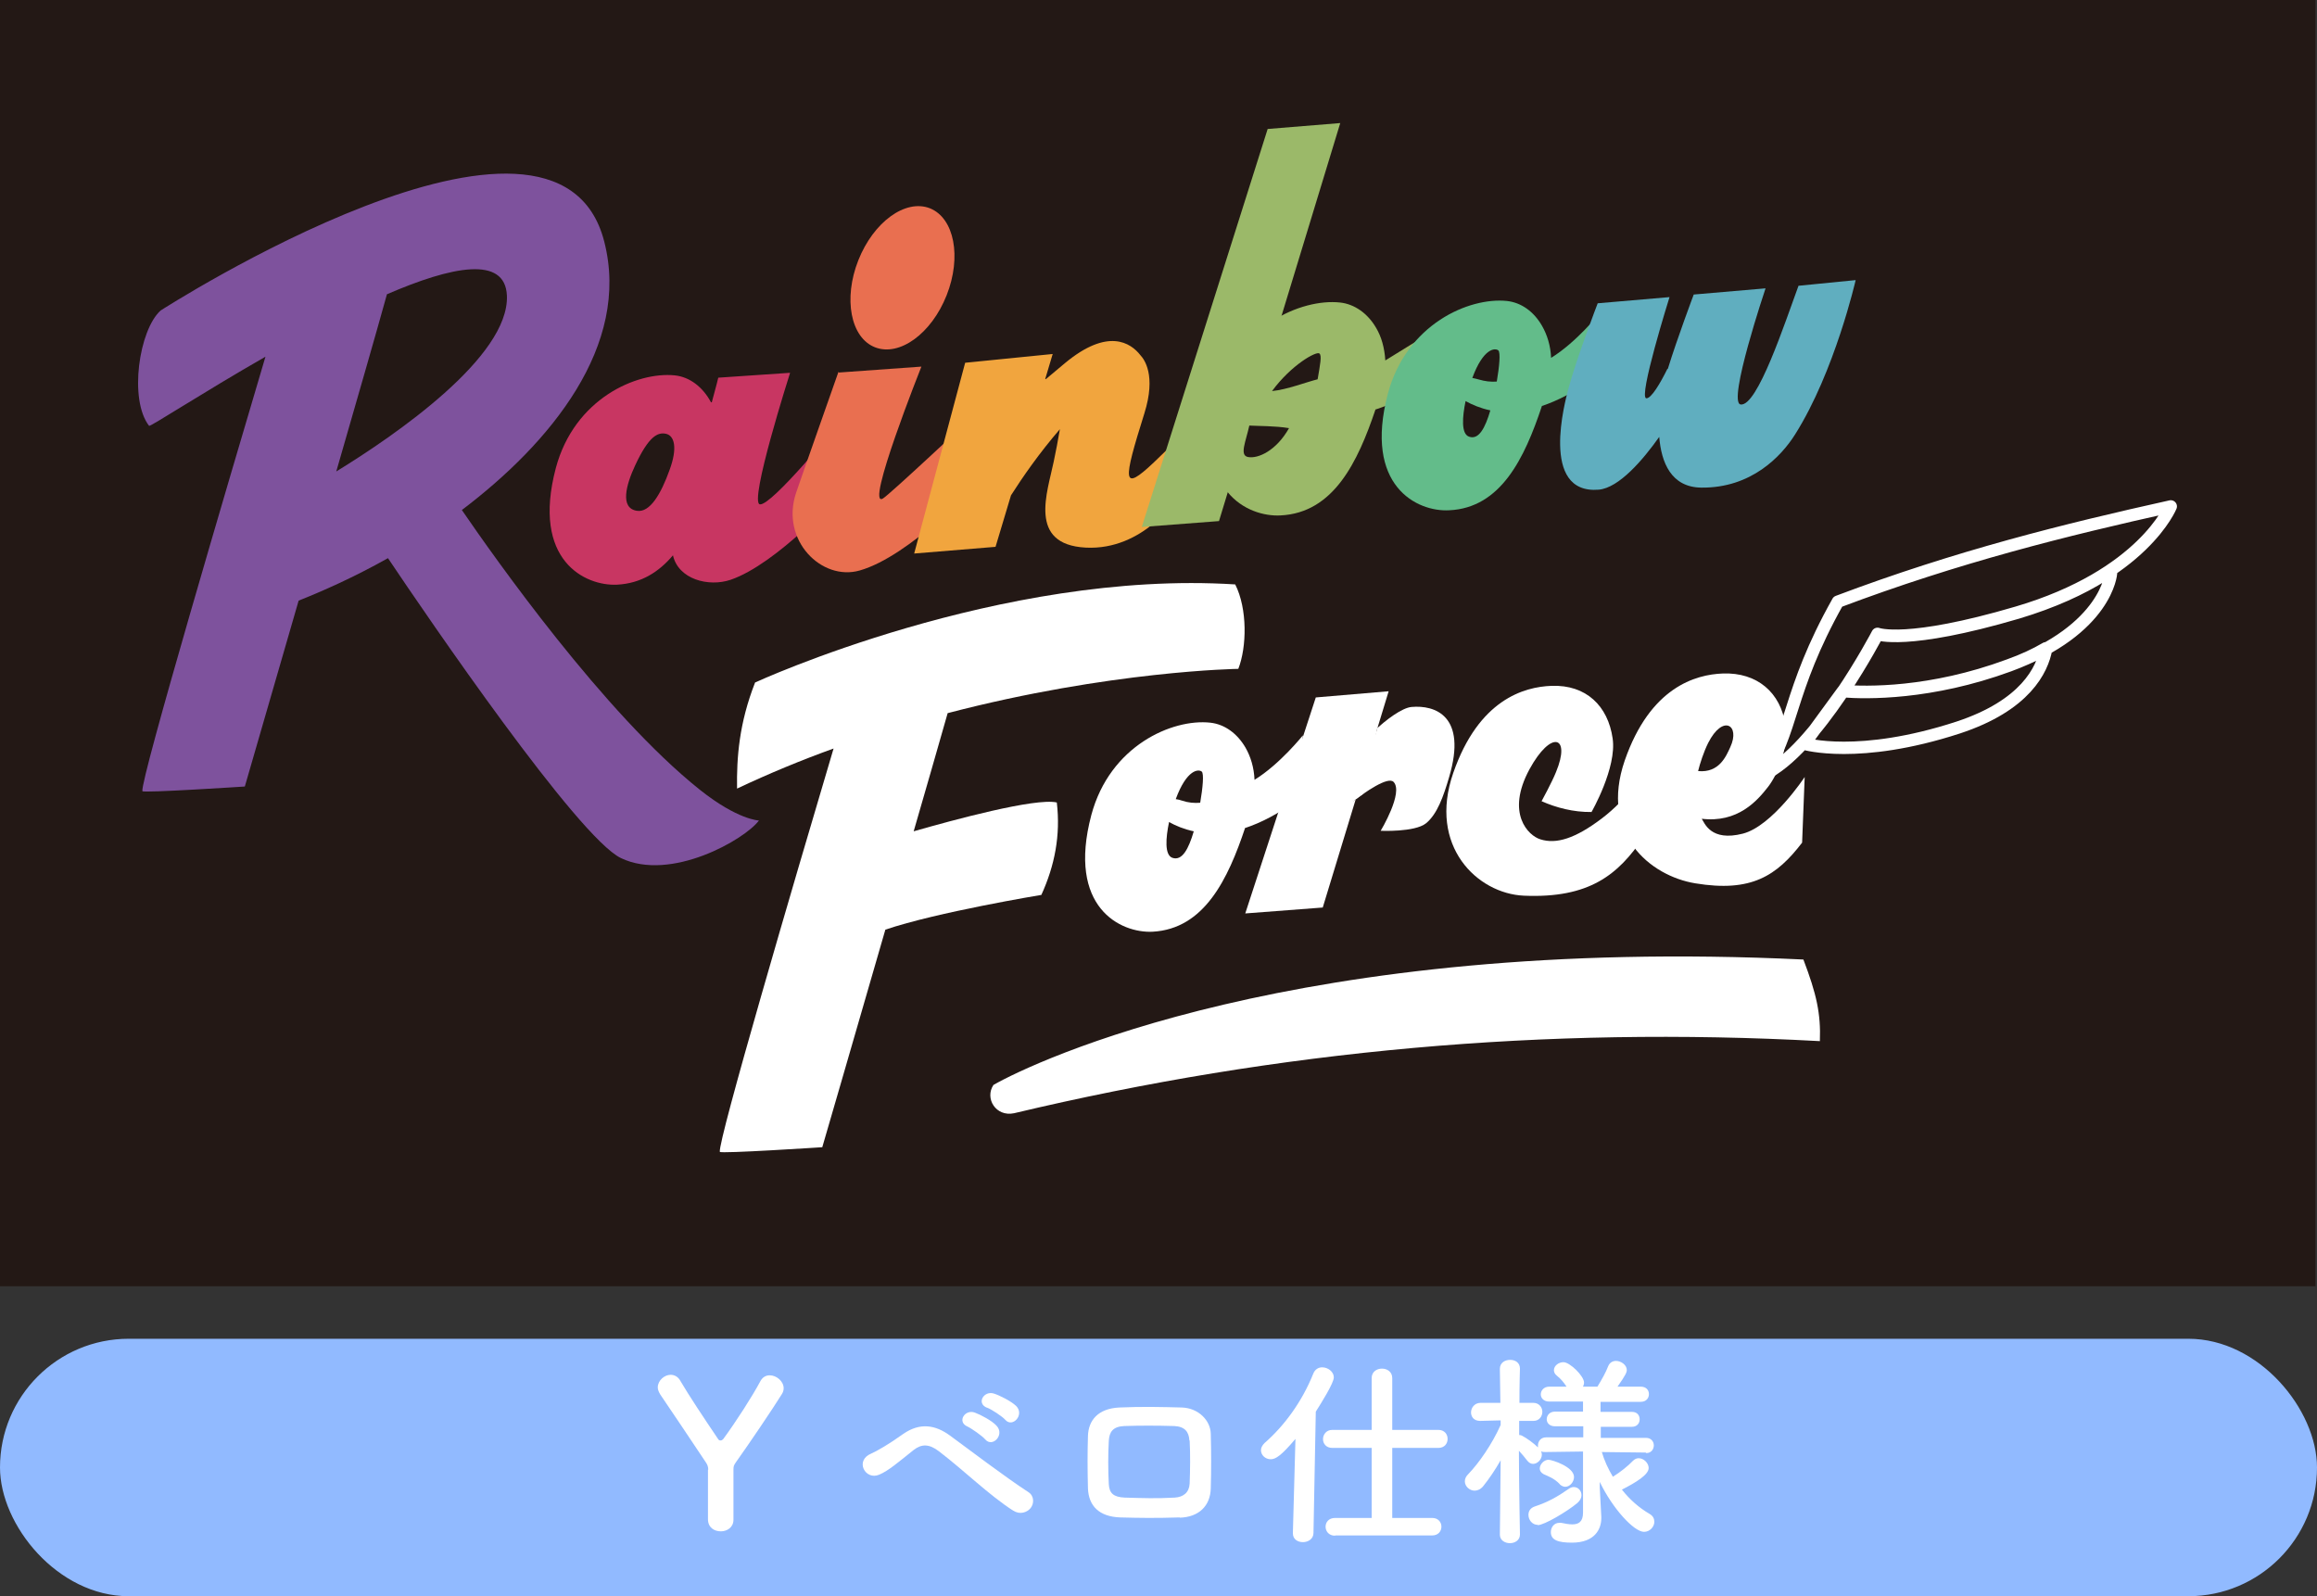 <?xml version="1.0" encoding="UTF-8"?>
<svg xmlns="http://www.w3.org/2000/svg" viewBox="0 0 90 62">
  <rect x="0" y="0" width="90" height="62" fill="#333333" stroke="none"/>
  <defs>
    <style>
      .cls-1 {
        fill: none;
        stroke: #fff;
        stroke-linecap: round;
        stroke-linejoin: round;
        stroke-width: .48px;
      }

      .cls-2 {
        fill: #231815;
      }

      .cls-3 {
        fill: #fff;
      }

      .cls-4 {
        fill: #60aebf;
      }

      .cls-5 {
        fill: #9bb969;
      }

      .cls-6 {
        fill: #f1a53e;
      }

      .cls-7 {
        fill: #c83662;
      }

      .cls-8 {
        fill: #91baff;
      }

      .cls-9 {
        fill: #7e529d;
      }

      .cls-10 {
        fill: #63bc8a;
      }

      .cls-11 {
        fill: #e96f50;
      }
    </style>
  </defs>
  <g id="logo_rainbowforceM">
    <rect class="cls-8" y="52" width="90" height="10" rx="5" ry="5"/>
    <g>
      <path class="cls-3" d="M27.51,57.08q0-.14-.08-.26c-.58-.88-1.39-2.07-1.78-2.65-.06-.1-.1-.19-.1-.28,0-.27.26-.49.5-.49.14,0,.29.07.38.24.34.58.9,1.42,1.46,2.25.03.05.06.06.1.06.04,0,.07-.02.1-.05.5-.68,1.13-1.66,1.45-2.26.09-.16.22-.22.36-.22.26,0,.54.23.54.5,0,.08-.02.15-.07.23-.36.58-1.26,1.91-1.78,2.64-.09.13-.1.16-.1.31,0,.48,0,1.29,0,1.93,0,.3-.25.45-.49.45-.26,0-.5-.15-.5-.47v-1.92Z"/>
      <path class="cls-3" d="M39.36,58.68c-.96-.62-1.86-1.52-2.89-2.31-.38-.29-.67-.29-.98-.05-.59.47-.98.81-1.34.96-.54.23-.96-.55-.31-.82.21-.09.7-.37,1.24-.76.66-.46,1.26-.35,1.82.06.64.47,2.2,1.65,3.05,2.2.23.15.22.45.08.62s-.42.26-.66.1ZM37.58,55.41c-.42-.18-.1-.69.29-.54.22.08.66.31.84.51.33.35-.16.86-.44.53-.11-.13-.52-.42-.69-.5ZM38.34,54.68c-.43-.17-.12-.68.27-.55.22.07.66.29.86.48.34.34-.14.86-.42.54-.11-.13-.54-.41-.7-.47Z"/>
      <path class="cls-3" d="M45.83,58.94c-.99.03-1.54.02-2.32,0-.82-.03-1.22-.45-1.25-1.12-.02-.79-.02-1.37,0-2.05.02-.59.38-1.06,1.22-1.1.9-.04,1.64-.02,2.42,0,.66.02,1.12.51,1.13,1.02.02.73.02,1.44,0,2.13-.02.67-.46,1.11-1.21,1.13ZM46.2,55.95c-.02-.34-.18-.54-.59-.56-.69-.02-1.32-.02-1.94,0-.45.02-.58.24-.6.57-.03.52-.03,1.14,0,1.69.02.35.18.5.62.52.73.02,1.21.04,1.94,0,.34-.02.56-.2.58-.54.02-.53.03-1.14,0-1.68Z"/>
      <path class="cls-3" d="M50.32,55.89c-.55.65-.77.79-.96.79-.22,0-.38-.17-.38-.35,0-.1.05-.19.14-.28.78-.68,1.46-1.62,1.89-2.69.07-.18.21-.25.35-.25.22,0,.45.17.45.39s-.49,1-.7,1.33l-.09,4.71c0,.24-.21.36-.41.36s-.39-.11-.39-.34v-.02l.1-3.66ZM51.86,59.65c-.25,0-.37-.18-.37-.35s.12-.34.37-.34h1.42s0-2.72,0-2.72h-1.53c-.24,0-.36-.17-.36-.34s.12-.36.36-.36h1.53s0-2.01,0-2.01c0-.25.2-.37.4-.37s.4.12.4.37v2.01h1.79c.24,0,.36.17.36.35s-.12.35-.36.35h-1.79s0,2.72,0,2.72h1.55c.24,0,.36.17.36.34s-.12.34-.36.34h-3.77Z"/>
      <path class="cls-3" d="M63.92,56.42l-1.7-.02c.1.34.25.66.43.96.29-.18.59-.42.78-.62.07-.07.15-.1.22-.1.2,0,.39.19.39.38,0,.26-.49.56-1.04.84.3.38.66.7,1.07.94.14.08.19.19.19.31,0,.19-.17.39-.4.39-.39,0-1.22-.9-1.72-1.94v.22s.06,1.14.06,1.14v.05c0,.42-.25.95-1.14.95-.54,0-.82-.1-.82-.41,0-.18.12-.36.33-.36.02,0,.05,0,.07,0,.15.03.3.06.43.06.25,0,.42-.1.42-.46v-2.37s-1.46.02-1.46.02c-.06,0-.12,0-.17-.03.02.04.03.09.03.13,0,.19-.17.36-.34.36-.08,0-.16-.04-.23-.13-.09-.12-.21-.26-.32-.38,0,1.25.04,3.25.04,3.25h0c0,.23-.2.34-.39.34s-.39-.11-.39-.33h0s.03-2.89.03-2.89c-.21.37-.44.71-.68,1.01-.1.12-.22.17-.33.17-.2,0-.38-.17-.38-.36,0-.1.04-.19.13-.28.41-.42.93-1.17,1.26-1.91v-.18l-.78.02h-.02c-.24,0-.35-.16-.35-.33s.13-.37.37-.37h.77l-.02-1.32h0c0-.24.2-.35.4-.35s.38.11.38.34h0s-.02.62-.02,1.33h.54c.23,0,.35.18.35.35s-.12.35-.34.35h-.56c0,.18,0,.38,0,.55.03,0,.06,0,.1.02.18.09.47.3.63.46,0-.02,0-.06,0-.08,0-.15.11-.31.31-.31h1.45v-.43h-1.1c-.22,0-.32-.14-.32-.27,0-.15.11-.3.32-.3h1.09v-.39h-1.31c-.22,0-.33-.14-.33-.28s.11-.3.33-.3h.67c-.12-.18-.2-.28-.38-.43-.08-.06-.11-.14-.11-.21,0-.17.18-.31.37-.31.25,0,.8.54.8.79,0,.06-.02.11-.04.16h.56c.16-.26.33-.56.42-.8.06-.14.18-.2.3-.2.2,0,.42.16.42.35,0,.08-.02.17-.36.65h.9c.22,0,.32.14.32.29,0,.15-.1.3-.32.3h-1.56v.39h1.22c.21,0,.3.14.3.29s-.1.29-.3.29h-1.21v.43h1.76c.2,0,.3.15.3.29,0,.15-.1.3-.29.3h0ZM59.74,59.23c-.23,0-.37-.2-.37-.39,0-.14.07-.26.23-.32.54-.18.89-.38,1.35-.7.06-.04.12-.06.18-.06.17,0,.3.14.3.32,0,.1-.05.2-.16.3-.41.34-1.29.86-1.54.86ZM60.59,57.65c-.23-.24-.46-.31-.63-.39-.11-.06-.15-.14-.15-.22,0-.16.16-.34.34-.34.13,0,.99.27.99.67,0,.19-.16.38-.34.38-.07,0-.14-.03-.22-.1Z"/>
    </g>
  </g>
  <g id="logo_rainbowforceY">
    <rect class="cls-2" x="-.06" y="-.42" width="90" height="50.38"/>
    <path class="cls-3" d="M32.39,29.07c-1.25.45-2.51.97-3.76,1.56-.02-1.2.08-2.54.7-4.12,0,0,9.52-4.39,18.65-3.81.48.95.45,2.44.12,3.28,0,0-4.97.07-11.29,1.72-.38,1.34-.84,2.93-1.32,4.59,1.5-.43,4.73-1.31,5.56-1.12.15,1.27-.08,2.45-.6,3.59,0,0-4.06.67-6.06,1.35-1.29,4.47-2.45,8.45-2.45,8.45,0,0-3.97.26-3.98.18-.07-.44,2.86-10.42,4.42-15.67"/>
    <path class="cls-3" d="M46.62,31.18c.1-.58.15-1.13.06-1.21-.12-.1-.58-.1-1.01,1.07.08.01.16.03.25.06.24.08.47.1.71.08M45.41,31.93c-.13.62-.18,1.28.13,1.39.38.13.63-.35.83-1.03-.38-.08-.71-.22-.96-.36M48.37,32.14c-.67,2.01-1.59,3.94-3.6,4.05-1.24.06-3.33-.94-2.38-4.53.72-2.7,3.15-3.75,4.62-3.59.56.06,1.05.42,1.37.97.2.35.33.77.35,1.25.99-.61,1.88-1.73,1.88-1.73l-.22,2.51c-.74.55-1.42.89-2.02,1.09"/>
    <path class="cls-3" d="M51.11,27.09l-2.74,8.39,3.01-.23,2.56-8.4-2.83.24h0ZM53.36,28.41c.49-.47,1.11-.92,1.47-.95.9-.08,2.17.33,1.46,2.72-.22.75-.46,1.44-.9,1.8-.44.35-1.76.29-1.76.29,0,0,.9-1.49.5-1.9-.22-.22-1.1.39-1.59.77"/>
    <polygon class="cls-3" points="53.22 28.22 52.51 31.18 52.66 31.05 52.97 30.82 53.5 28.28 53.22 28.22"/>
    <path class="cls-3" d="M60.26,26.64c-1.06.04-2.82.53-3.81,3.38s.94,4.69,2.74,4.77c2.55.11,3.67-.82,4.64-2.26l.09-2.59s-.67,1.07-1.7,1.85-1.77,1.01-2.39.81c-.46-.14-1.35-1-.42-2.72.84-1.54,1.62-1.31,1.03.11-.15.38-.56,1.13-.56,1.13.56.25,1.24.43,1.94.42,0,0,.99-1.72.82-2.86-.18-1.26-1.03-2.09-2.37-2.04"/>
    <path class="cls-3" d="M67.21,29.02c.4-.86-.29-1.29-.86-.16-.17.34-.32.8-.39,1.09.82.08,1.09-.58,1.25-.93M66.09,31.78c.12.19.36.92,1.61.6,1.15-.3,2.4-2.2,2.4-2.2l-.1,2.55c-.99,1.29-1.97,1.94-4.15,1.58-1.76-.29-3.72-1.92-2.74-4.77.99-2.85,2.75-3.34,3.81-3.38,1.33-.05,2.25.74,2.43,2,.12.84-.26,1.87-.67,2.4-.42.54-1.18,1.42-2.6,1.24"/>
    <path class="cls-3" d="M38.59,42.14c1.54-.88,11.81-5.81,31.46-4.87.51,1.34.68,2.1.64,3.17-10.65-.58-21.01.35-31.3,2.8-.71.15-1.15-.58-.8-1.1"/>
    <path class="cls-1" d="M79.48,25.2c-.15.82-.81,2.2-3.42,3.06-3.87,1.26-5.97.63-5.97.63,0,0,1.57-2.15,1.5-2.05.89.07,3.39.13,6.44-1,.56-.2,1.03-.42,1.44-.66h0ZM81.68,22.34l.32-.08s-.14,2.18-3.96,3.59c-3.05,1.12-5.56,1.07-6.44,1,.79-1.18,1.33-2.22,1.33-2.22,0,0,1.11.44,5.43-.83,1.4-.42,2.49-.93,3.32-1.45ZM68.47,30.11c1.19-1.61.93-3.2,2.92-6.74,4.64-1.75,8.83-2.79,12.93-3.7,0,0-1.08,2.68-5.96,4.12-4.31,1.27-5.43.83-5.43.83,0,0-2.38,4.55-4.46,5.49ZM68.47,30.11c1.19-1.61.93-3.2,2.92-6.74,4.64-1.75,8.83-2.79,12.93-3.7,0,0-1.08,2.68-5.96,4.12-4.31,1.27-5.43.83-5.43.83,0,0-2.38,4.55-4.46,5.49Z"/>
    <path class="cls-9" d="M13.05,18.32c2.3-1.41,6.74-4.46,6.64-6.84-.07-1.56-2.14-1.14-4.66-.05-.44,1.59-1.18,4.15-1.97,6.89M10.32,13.85c-2.48,1.42-4.49,2.74-4.53,2.69-.79-1.02-.39-3.73.45-4.48,0,0,15.38-9.9,17.23-2.68,1.04,4.04-2.09,7.83-5.53,10.43,1.24,1.81,5.53,7.91,9.25,10.87,1.47,1.17,2.29,1.19,2.29,1.19-.55.74-3.42,2.39-5.36,1.46-1.67-.8-7.48-9.31-9.05-11.65-1.35.76-2.59,1.3-3.47,1.65-1.14,3.94-2.09,7.22-2.09,7.22,0,0-3.97.26-3.98.18-.07-.48,3.38-12.14,4.78-16.87"/>
    <path class="cls-7" d="M25.87,16.85c-.32-.07-.67.09-1.2,1.23-.35.75-.6,1.66.07,1.76.5.08.93-.64,1.27-1.59.32-.87.18-1.33-.14-1.4M27.65,15.62c.16-.57.25-.95.25-.95l2.79-.19s-1.62,5.07-1.17,5.11c.46.05,3-3.07,3-3.07l.07,2.7s-2.4,2.68-4.21,3.3c-.86.29-2.03-.02-2.24-.95-.55.65-1.24,1.09-2.17,1.14-1.24.06-3.33-.94-2.38-4.53.72-2.7,3.15-3.75,4.62-3.6.58.06,1.09.45,1.41,1.05"/>
    <path class="cls-11" d="M36.12,8.09c.95.38,1.24,1.89.65,3.38s-1.83,2.39-2.78,2.02-1.24-1.89-.65-3.38,1.83-2.39,2.78-2.02M32.58,14.47l3.21-.23s-2.22,5.57-1.49,5.12c.29-.18,3.57-3.26,3.57-3.26l.07,2.7s-2.6,2.81-4.55,3.36c-1.47.42-3.08-1.17-2.47-3.01.24-.71,1.65-4.71,1.65-4.71"/>
    <path class="cls-6" d="M40.62,14.73c.22-.18.47-.39.74-.62,1.67-1.39,2.56-.8,2.94-.31.14.15.62.77.15,2.26-.83,2.65-.88,3.08.37,1.9.32-.3,1.46-1.42,1.46-1.42l-.54,2.78s-1.31,2.07-3.57,1.95-1.48-2.16-1.24-3.34c.08-.38.17-.84.24-1.26-.81.94-1.44,1.85-1.9,2.57l-.6,2-3.16.26,1.98-7.41,3.4-.34-.29.97h.01Z"/>
    <polygon class="cls-5" points="49.24 5.01 44.35 20.47 47.35 20.24 52.06 4.78 49.24 5.01"/>
    <path class="cls-5" d="M51.18,14.74c.1-.59.17-.93.07-1.01-.12-.1-1.1.45-1.84,1.46.6-.06,1.33-.35,1.78-.46M48.53,16.52c-.14.64-.39,1.16-.06,1.23.4.08,1.11-.25,1.6-1.12-.53-.09-1.2-.08-1.54-.1M53.43,15.9c-.69,2.05-1.63,4.02-3.69,4.12-1.27.07-3.41-.96-2.43-4.61.74-2.75,3.23-3.82,4.74-3.66.57.06,1.08.43,1.4.98.21.35.33.78.36,1.27,1.01-.62,2.04-1.26,2.04-1.26l-.33,2.06c-.76.56-1.46.9-2.07,1.1"/>
    <path class="cls-10" d="M58.14,14.82c.1-.58.15-1.13.06-1.21-.12-.1-.58-.1-1.01,1.07.08.02.16.03.25.06.24.07.47.1.71.08M56.93,15.57c-.13.62-.18,1.28.13,1.39.38.14.63-.34.83-1.02-.38-.08-.71-.22-.96-.36M59.89,15.78c-.67,2.01-1.59,3.95-3.6,4.04-1.24.07-3.33-.94-2.38-4.53.72-2.7,3.15-3.75,4.62-3.6.56.06,1.05.41,1.37.97.2.35.33.77.35,1.24.99-.61,1.88-1.73,1.88-1.73l-.22,2.51c-.74.55-1.42.89-2.02,1.09"/>
    <path class="cls-4" d="M64.78,14.34c.37-1.2,1.01-2.9,1.01-2.9l2.79-.24s-1.49,4.43-.97,4.51c.65.1,1.72-3.17,2.25-4.61l2.22-.22s-.81,3.55-2.35,5.99c-.54.86-1.71,2.09-3.64,2.07-1.18-.01-1.56-.98-1.64-1.97-.63.89-1.56,1.98-2.35,2.05-2.31.19-1.29-3.48-1.19-3.88.31-1.18,1.15-3.36,1.15-3.36l2.79-.24s-1.23,3.92-.9,3.93c.19.01.54-.58.82-1.15"/>
  </g>
</svg>